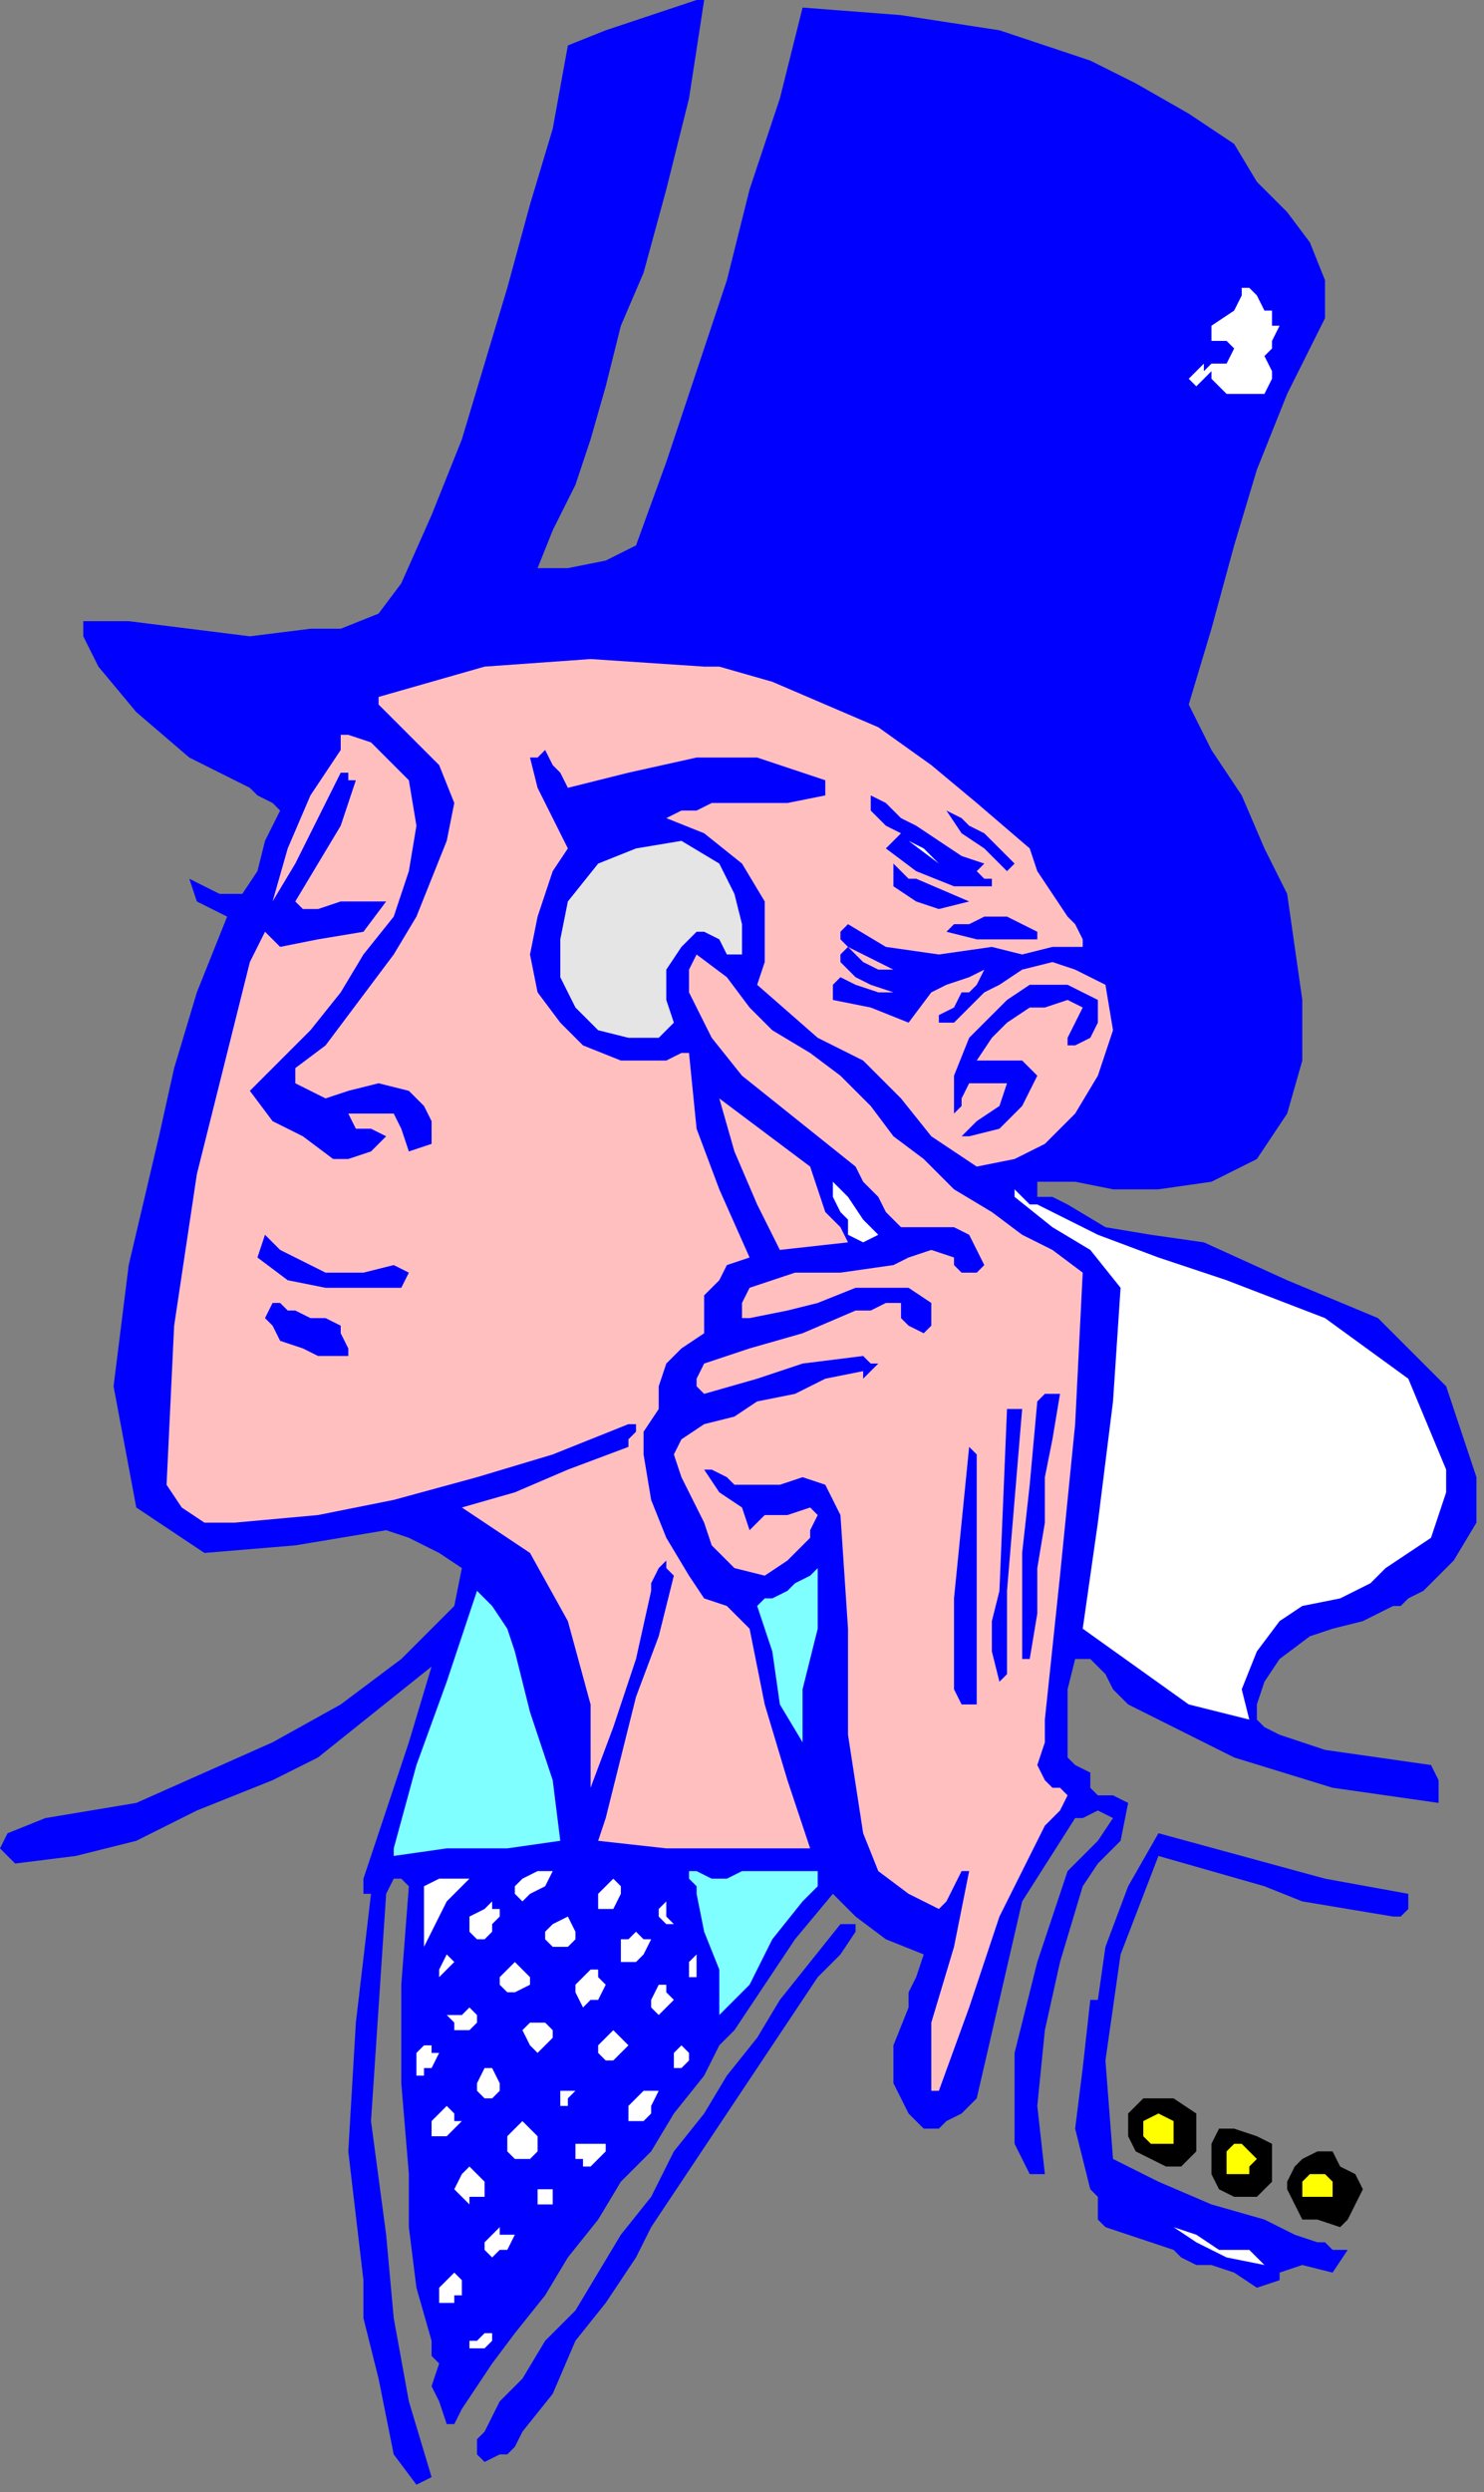 <?xml version="1.0" encoding="UTF-8" standalone="no"?>
<svg
   xmlns:dc="http://purl.org/dc/elements/1.1/"
   xmlns:cc="http://creativecommons.org/ns#"
   xmlns:rdf="http://www.w3.org/1999/02/22-rdf-syntax-ns#"
   xmlns:svg="http://www.w3.org/2000/svg"
   xmlns="http://www.w3.org/2000/svg"
   xmlns:sodipodi="http://sodipodi.sourceforge.net/DTD/sodipodi-0.dtd"
   xmlns:inkscape="http://www.inkscape.org/namespaces/inkscape"
   version="1.0"
   width="33.189mm"
   height="55.711mm"
   id="svg125"
   sodipodi:docname="PESSG026.WMF">
  <rect width="100%" height="100%" fill="#808080" stroke="none"/>
  <sodipodi:namedview
     pagecolor="#ffffff"
     bordercolor="#666666"
     borderopacity="1"
     objecttolerance="10"
     gridtolerance="10"
     guidetolerance="10"
     inkscape:pageopacity="0"
     inkscape:pageshadow="2"
     inkscape:window-width="640"
     inkscape:window-height="480"
     id="namedview127" />
  <defs
     id="defs3">
    <pattern
       id="WMFhbasepattern"
       patternUnits="userSpaceOnUse"
       width="6"
       height="6"
       x="0"
       y="0" />
  </defs>
  <path
     style="fill:#0000ff;fill-rule:evenodd;fill-opacity:1;stroke:none;"
     d="  M 59.52,0   L 58.24,8.32   L 56.32,16   L 54.4,23.04   L 54.4,23.04   L 52.48,27.52   L 51.2,32.64   L 49.92,37.12   L 49.92,37.12   L 48.64,40.96   L 46.72,44.8   L 45.44,48   L 45.44,48   L 48,48   L 51.2,47.36   L 53.76,46.08   L 53.76,46.08   L 56.32,39.04   L 58.88,31.36   L 61.44,23.68   L 63.36,16   L 65.92,8.32   L 67.84,0.64   L 67.84,0.64   L 76.16,1.28   L 84.48,2.56   L 92.16,5.12   L 92.16,5.12   L 96,7.04   L 100.48,9.6   L 104.32,12.16   L 104.32,12.16   L 106.24,15.36   L 108.8,17.92   L 110.72,20.48   L 112,23.68   L 112,26.88   L 112,26.88   L 108.8,33.28   L 106.24,39.68   L 104.32,46.08   L 102.4,53.12   L 100.48,59.52   L 100.48,59.52   L 102.4,63.36   L 104.96,67.2   L 106.88,71.68   L 108.8,75.52   L 109.44,80   L 110.08,84.48   L 110.08,89.6   L 108.8,94.08   L 108.8,94.08   L 106.24,97.92   L 102.4,99.84   L 97.92,100.48   L 97.92,100.48   L 94.08,100.48   L 90.88,99.84   L 87.68,99.84   L 87.68,99.84   L 87.68,101.12   L 88.96,101.12   L 90.24,101.76   L 90.24,101.76   L 93.44,103.68   L 97.28,104.32   L 101.76,104.96   L 101.76,104.96   L 108.8,108.16   L 116.48,111.36   L 122.24,117.12   L 124.8,124.8   L 124.8,124.8   L 124.8,128.64   L 122.88,131.84   L 120.32,134.4   L 120.32,134.4   L 119.04,135.04   L 118.4,135.68   L 117.76,135.68   L 117.76,135.68   L 115.2,136.96   L 112.64,137.6   L 110.72,138.24   L 110.72,138.24   L 108.16,140.16   L 106.88,142.08   L 106.24,144   L 106.24,144   L 106.24,145.28   L 106.88,145.92   L 108.16,146.56   L 108.16,146.56   L 112,147.84   L 116.48,148.48   L 120.96,149.12   L 120.96,149.12   L 121.6,150.4   L 121.6,151.04   L 121.6,152.32   L 121.6,152.32   L 112.64,151.04   L 104.32,148.48   L 96.64,144.64   L 96.64,144.64   L 95.36,144   L 94.08,142.72   L 93.44,141.44   L 93.44,141.44   L 92.8,140.8   L 92.16,140.16   L 90.88,140.16   L 90.88,140.16   L 90.24,142.72   L 90.24,145.92   L 90.24,148.48   L 90.24,148.48   L 90.88,149.12   L 92.16,149.76   L 92.16,151.04   L 92.16,151.04   L 92.8,151.68   L 94.08,151.68   L 95.36,152.32   L 95.36,152.32   L 94.72,155.52   L 92.8,157.44   L 91.52,159.36   L 91.52,159.36   L 89.6,165.76   L 88.32,171.52   L 87.68,177.92   L 87.68,177.92   L 88.32,183.68   L 87.04,183.68   L 86.4,182.4   L 85.76,181.12   L 85.76,181.12   L 85.76,173.44   L 87.68,165.76   L 90.24,158.08   L 90.24,158.08   L 91.52,156.8   L 92.8,155.52   L 94.08,153.6   L 94.08,153.6   L 92.8,152.96   L 91.52,153.6   L 90.88,153.6   L 90.88,153.6   L 86.4,160.64   L 84.48,168.96   L 82.56,177.28   L 82.56,177.28   L 81.28,178.56   L 80,179.2   L 79.36,179.84   L 79.36,179.84   L 78.08,179.84   L 77.44,179.2   L 76.8,178.56   L 76.8,178.56   L 75.52,176   L 75.52,172.8   L 76.8,169.6   L 76.8,169.6   L 76.8,168.32   L 77.44,167.04   L 78.08,165.12   L 78.08,165.12   L 74.88,163.84   L 72.32,161.92   L 70.4,160   L 70.4,160   L 67.2,163.84   L 64.64,167.68   L 62.08,171.52   L 62.08,171.52   L 60.8,172.8   L 60.16,174.08   L 59.52,175.36   L 59.52,175.36   L 56.96,178.56   L 55.04,181.76   L 52.48,184.32   L 50.56,187.52   L 48,190.72   L 46.08,193.92   L 43.52,197.12   L 41.6,199.68   L 41.6,199.68   L 40.32,201.6   L 39.04,203.52   L 38.4,204.8   L 38.4,204.8   L 37.76,204.8   L 37.12,202.88   L 36.48,201.6   L 37.12,199.68   L 37.12,199.68   L 36.48,199.04   L 36.48,198.4   L 36.48,197.76   L 36.48,197.76   L 35.2,193.28   L 34.56,188.16   L 34.56,183.68   L 34.56,183.68   L 33.92,176   L 33.92,167.68   L 34.56,159.36   L 34.56,159.36   L 33.92,158.72   L 33.92,158.72   L 33.28,158.72   L 33.28,158.72   L 32.64,160   L 32,169.6   L 31.36,179.2   L 32.64,188.8   L 32.64,188.8   L 33.28,195.84   L 34.56,202.88   L 36.48,209.28   L 36.48,209.28   L 35.2,209.92   L 33.28,207.36   L 32.64,204.16   L 32,200.96   L 32,200.96   L 31.36,198.4   L 30.72,195.84   L 30.72,192.64   L 30.72,192.64   L 29.44,181.76   L 30.08,170.88   L 31.36,160   L 31.36,160   L 30.72,160   L 30.72,159.36   L 30.72,158.72   L 30.72,158.72   L 32.64,152.96   L 34.56,147.2   L 36.48,140.8   L 36.48,140.8   L 33.28,143.36   L 30.08,145.92   L 26.88,148.48   L 26.88,148.48   L 23.04,150.4   L 19.84,151.68   L 16.64,152.96   L 16.64,152.96   L 11.52,155.52   L 6.4,156.8   L 1.28,157.44   L 1.28,157.44   L 0.64,156.8   L 0,156.16   L 0.64,154.88   L 0.64,154.88   L 3.84,153.6   L 7.68,152.96   L 11.52,152.32   L 11.52,152.32   L 17.28,149.76   L 23.04,147.2   L 28.8,144   L 33.92,140.16   L 38.4,135.68   L 38.4,135.68   L 39.04,132.48   L 37.12,131.2   L 34.56,129.92   L 32.64,129.28   L 32.64,129.28   L 24.96,130.56   L 17.28,131.2   L 11.52,127.36   L 11.52,127.36   L 9.6,117.12   L 10.88,106.88   L 13.44,96   L 13.44,96   L 14.72,90.24   L 16.64,83.84   L 19.2,77.44   L 19.2,77.44   L 17.92,76.8   L 16.64,76.16   L 16,74.24   L 16,74.24   L 17.28,74.88   L 18.56,75.52   L 20.48,75.52   L 20.48,75.52   L 21.76,73.6   L 22.4,71.04   L 23.68,68.48   L 23.68,68.48   L 23.04,67.84   L 21.76,67.2   L 21.12,66.56   L 21.12,66.56   L 16,64   L 11.52,60.16   L 8.32,56.32   L 8.32,56.32   L 7.68,55.04   L 7.04,53.76   L 7.04,52.48   L 7.04,52.48   L 8.32,52.48   L 9.6,52.48   L 10.88,52.48   L 10.88,52.48   L 16,53.12   L 21.12,53.76   L 26.24,53.12   L 26.24,53.12   L 28.8,53.12   L 32,51.84   L 33.92,49.28   L 33.92,49.28   L 36.48,43.52   L 39.04,37.12   L 40.96,30.72   L 42.88,24.32   L 44.8,17.28   L 46.72,10.88   L 48,3.84   L 48,3.84   L 51.2,2.56   L 55.04,1.28   L 58.88,0   L 58.88,0   L 59.52,0  z "
     id="path5" />
  <path
     style="fill:#ffffff;fill-rule:evenodd;fill-opacity:1;stroke:none;"
     d="  M 107.52,26.24   L 107.52,26.88   L 107.52,27.52   L 108.16,27.52   L 108.16,27.52   L 107.52,28.8   L 107.52,29.44   L 106.88,30.08   L 106.88,30.08   L 107.52,31.36   L 107.52,32   L 106.88,33.28   L 106.88,33.28   L 105.6,33.28   L 104.32,33.28   L 103.68,33.28   L 103.68,33.28   L 103.04,32.64   L 102.4,32   L 102.4,31.36   L 102.4,31.36   L 101.76,32   L 101.12,32.64   L 100.48,32   L 100.48,32   L 101.76,30.72   L 101.76,31.36   L 102.4,30.72   L 103.68,30.72   L 104.32,29.44   L 104.32,29.44   L 103.68,28.8   L 103.04,28.8   L 102.4,28.8   L 102.4,28.8   L 102.4,27.52   L 104.32,26.24   L 104.96,24.96   L 104.96,24.96   L 104.96,24.32   L 104.96,24.32   L 105.6,24.32   L 105.6,24.32   L 106.24,24.96   L 106.88,26.24   L 107.52,26.24  z "
     id="path7" />
  <path
     style="fill:#ffbfbf;fill-rule:evenodd;fill-opacity:1;stroke:none;"
     d="  M 60.8,56.32   L 65.28,57.6   L 69.76,59.52   L 74.24,61.44   L 74.24,61.44   L 78.72,64.64   L 82.56,67.84   L 87.04,71.68   L 87.04,71.68   L 87.68,73.6   L 88.96,75.52   L 90.24,77.44   L 90.24,77.44   L 90.88,78.08   L 91.52,79.36   L 91.52,80   L 91.52,80   L 88.96,80   L 86.4,80.64   L 83.84,80   L 83.84,80   L 79.36,80.64   L 74.88,80   L 71.68,78.08   L 71.68,78.08   L 71.04,78.72   L 71.04,79.36   L 71.68,80   L 71.68,80   L 75.52,81.92   L 74.24,81.92   L 72.96,81.28   L 71.68,80   L 71.68,80   L 71.04,80.64   L 71.04,81.28   L 71.04,81.28   L 71.04,81.28   L 72.32,82.56   L 73.6,83.2   L 75.52,83.84   L 75.52,83.84   L 74.24,83.84   L 72.32,83.2   L 71.04,82.56   L 71.04,82.56   L 70.4,83.2   L 70.4,83.84   L 70.4,84.48   L 70.4,84.48   L 73.6,85.12   L 76.8,86.4   L 78.72,83.84   L 78.72,83.84   L 80,83.2   L 81.92,82.56   L 83.2,81.92   L 83.2,81.92   L 82.56,83.2   L 81.92,83.84   L 81.28,83.84   L 81.28,83.84   L 80.64,85.12   L 79.36,85.76   L 79.36,86.4   L 79.36,86.4   L 80.64,86.4   L 81.92,85.12   L 83.2,83.84   L 83.2,83.84   L 84.48,83.2   L 86.4,81.92   L 88.96,81.28   L 88.96,81.28   L 90.88,81.92   L 92.16,82.56   L 93.44,83.2   L 93.44,83.2   L 94.08,87.04   L 92.8,90.88   L 90.88,94.08   L 90.88,94.08   L 88.32,96.64   L 85.76,97.92   L 82.56,98.56   L 82.56,98.56   L 78.72,96   L 76.16,92.8   L 72.96,89.6   L 69.12,87.68   L 69.12,87.68   L 64,83.2   L 64.64,81.28   L 64.64,78.72   L 64.64,76.16   L 64.64,76.16   L 62.72,72.96   L 59.52,70.4   L 56.32,69.12   L 56.32,69.12   L 57.6,68.48   L 58.88,68.48   L 60.16,67.84   L 60.16,67.84   L 63.36,67.84   L 66.56,67.84   L 69.76,67.2   L 69.76,67.2   L 69.76,66.56   L 69.76,66.56   L 69.76,65.92   L 69.76,65.92   L 64,64   L 58.88,64   L 53.12,65.28   L 48,66.56   L 48,66.56   L 47.36,65.28   L 46.72,64.64   L 46.08,63.36   L 46.08,63.36   L 45.44,64   L 45.44,64   L 44.8,64   L 44.8,64   L 45.44,66.56   L 46.72,69.12   L 48,71.68   L 48,71.68   L 46.72,73.6   L 46.08,75.52   L 45.44,77.44   L 45.44,77.44   L 44.8,80.64   L 45.44,83.84   L 47.36,86.4   L 47.36,86.4   L 49.28,88.32   L 52.48,89.6   L 55.68,89.6   L 55.68,89.6   L 56.32,89.6   L 57.6,88.96   L 58.24,88.96   L 58.24,88.96   L 58.88,95.36   L 60.8,100.48   L 63.36,106.24   L 63.36,106.24   L 61.44,106.88   L 60.8,108.16   L 59.52,109.44   L 59.52,109.44   L 59.52,112.64   L 57.6,113.92   L 56.32,115.2   L 55.68,117.12   L 55.68,117.12   L 55.68,119.04   L 54.4,120.96   L 54.4,122.88   L 54.4,122.88   L 55.04,126.72   L 56.32,129.92   L 58.24,133.12   L 58.24,133.12   L 59.52,135.04   L 61.44,135.68   L 63.36,137.6   L 63.36,137.6   L 64.64,144   L 66.56,150.4   L 68.48,156.16   L 68.48,156.16   L 62.08,156.16   L 56.32,156.16   L 50.56,155.52   L 50.56,155.52   L 51.2,153.6   L 51.84,151.04   L 52.48,148.48   L 52.48,148.48   L 53.76,143.36   L 55.68,138.24   L 56.96,133.12   L 56.96,133.12   L 56.96,133.12   L 56.32,132.48   L 56.32,131.84   L 56.32,131.84   L 55.68,132.48   L 55.04,133.76   L 55.04,134.4   L 55.04,134.4   L 53.76,140.16   L 51.84,145.92   L 49.92,151.04   L 49.92,151.04   L 49.92,144   L 48,136.96   L 44.8,131.2   L 44.8,131.2   L 42.88,129.92   L 40.96,128.64   L 39.04,127.36   L 39.04,127.36   L 43.52,126.08   L 48,124.16   L 53.12,122.24   L 53.12,122.24   L 53.12,121.6   L 53.76,120.96   L 53.76,120.32   L 53.76,120.32   L 53.12,120.32   L 46.72,122.88   L 40.32,124.8   L 33.28,126.72   L 26.88,128   L 19.84,128.64   L 19.84,128.64   L 17.28,128.64   L 15.36,127.36   L 14.08,125.44   L 14.08,125.44   L 14.72,112   L 16.64,99.2   L 19.84,86.4   L 19.84,86.4   L 20.48,83.84   L 21.12,81.28   L 22.4,78.72   L 22.4,78.72   L 23.04,79.36   L 23.04,79.36   L 23.68,80   L 23.68,80   L 26.88,79.36   L 30.72,78.72   L 32.64,76.16   L 32.64,76.16   L 31.36,76.16   L 30.08,76.16   L 28.8,76.16   L 28.8,76.16   L 26.88,76.8   L 25.6,76.8   L 24.96,76.16   L 24.96,76.16   L 26.88,72.96   L 28.8,69.76   L 30.08,65.92   L 30.08,65.92   L 30.08,65.92   L 29.44,65.92   L 29.44,65.28   L 29.44,65.28   L 28.8,65.28   L 26.88,69.12   L 24.96,72.96   L 23.04,76.16   L 23.04,76.16   L 24.32,71.68   L 26.24,67.2   L 28.8,63.36   L 28.8,63.36   L 28.8,62.72   L 28.8,62.08   L 29.44,62.08   L 29.44,62.08   L 31.36,62.72   L 33.28,64.64   L 34.56,65.92   L 34.56,65.92   L 35.2,69.76   L 34.56,73.6   L 33.28,77.44   L 30.72,80.64   L 28.8,83.84   L 28.8,83.84   L 26.24,87.04   L 23.68,89.6   L 21.12,92.16   L 21.12,92.16   L 23.04,94.72   L 25.6,96   L 28.16,97.92   L 28.16,97.92   L 29.44,97.92   L 31.36,97.28   L 32.64,96   L 32.64,96   L 31.36,95.36   L 30.08,95.36   L 29.44,94.08   L 29.44,94.08   L 30.72,94.08   L 32,94.08   L 33.28,94.08   L 33.28,94.08   L 33.92,95.36   L 34.56,97.28   L 36.48,96.64   L 36.48,96.64   L 36.48,94.72   L 35.84,93.44   L 34.56,92.16   L 34.56,92.16   L 32,91.52   L 29.44,92.16   L 27.52,92.8   L 27.52,92.8   L 26.24,92.16   L 24.96,91.52   L 24.96,90.24   L 24.96,90.24   L 27.52,88.32   L 29.44,85.76   L 31.36,83.2   L 33.28,80.64   L 35.2,77.44   L 36.48,74.24   L 37.76,71.04   L 38.4,67.84   L 38.4,67.84   L 37.12,64.64   L 34.56,62.08   L 32,59.52   L 32,59.52   L 32,58.88   L 40.96,56.32   L 49.92,55.68   L 59.52,56.32   L 59.52,56.32   L 60.8,56.32  z "
     id="path9" />
  <path
     style="fill:#0000ff;fill-rule:evenodd;fill-opacity:1;stroke:none;"
     d="  M 77.44,69.76   L 79.36,71.04   L 81.28,72.32   L 83.2,72.96   L 83.2,72.96   L 82.56,73.6   L 83.2,74.24   L 83.84,74.24   L 83.84,74.88   L 83.84,74.88   L 80.64,74.88   L 77.44,73.6   L 74.88,71.68   L 74.88,71.68   L 76.16,70.4   L 74.88,69.76   L 73.6,68.48   L 73.6,67.2   L 73.6,67.2   L 74.88,67.84   L 76.16,69.12   L 77.44,69.76  z "
     id="path11" />
  <path
     style="fill:#0000ff;fill-rule:evenodd;fill-opacity:1;stroke:none;"
     d="  M 83.2,70.4   L 83.84,71.04   L 85.12,72.32   L 85.76,72.96   L 85.76,72.96   L 85.12,73.6   L 83.2,71.68   L 81.28,70.4   L 80,68.48   L 80,68.48   L 81.28,69.12   L 81.92,69.76   L 83.2,70.4  z "
     id="path13" />
  <path
     style="fill:#e5e5e5;fill-rule:evenodd;fill-opacity:1;stroke:none;"
     d="  M 60.8,72.96   L 62.08,75.52   L 62.72,78.08   L 62.72,80.64   L 62.72,80.64   L 61.44,80.64   L 60.8,79.36   L 59.52,78.72   L 59.52,78.72   L 58.88,78.72   L 58.24,79.36   L 57.6,80   L 57.6,80   L 56.32,81.92   L 56.32,84.48   L 56.96,86.4   L 56.96,86.4   L 55.68,87.68   L 54.4,87.68   L 53.12,87.68   L 53.12,87.68   L 50.56,87.04   L 48.64,85.12   L 47.36,82.56   L 47.36,82.56   L 47.36,79.36   L 48,76.16   L 50.56,72.96   L 50.56,72.96   L 53.76,71.68   L 57.6,71.04   L 60.8,72.96  z "
     id="path15" />
  <path
     style="fill:#ffffff;fill-rule:evenodd;fill-opacity:1;stroke:none;"
     d="  M 79.36,72.96   L 76.8,71.04   L 78.08,71.68   L 79.36,72.96  z "
     id="path17" />
  <path
     style="fill:#0000ff;fill-rule:evenodd;fill-opacity:1;stroke:none;"
     d="  M 77.44,74.24   L 81.92,76.16   L 81.92,76.16   L 79.36,76.8   L 77.44,76.16   L 75.52,74.88   L 75.52,74.88   L 75.52,72.96   L 76.16,73.6   L 76.8,74.24   L 77.44,74.24  z "
     id="path19" />
  <path
     style="fill:#0000ff;fill-rule:evenodd;fill-opacity:1;stroke:none;"
     d="  M 87.68,78.72   L 87.68,79.36   L 85.12,79.36   L 82.56,79.36   L 80,78.72   L 80,78.72   L 80.64,78.08   L 81.92,78.08   L 83.2,77.44   L 83.2,77.44   L 85.12,77.44   L 86.4,78.08   L 87.68,78.72  z "
     id="path21" />
  <path
     style="fill:#ffbfbf;fill-rule:evenodd;fill-opacity:1;stroke:none;"
     d="  M 65.28,87.04   L 68.48,88.96   L 71.04,90.88   L 73.6,93.44   L 75.52,96   L 78.08,97.92   L 80.64,100.48   L 83.84,102.4   L 83.84,102.4   L 86.4,104.32   L 88.96,105.6   L 91.52,107.52   L 91.52,107.52   L 90.88,120.32   L 89.6,133.12   L 88.32,145.28   L 88.32,145.28   L 88.32,147.2   L 87.68,149.12   L 88.32,150.4   L 88.32,150.4   L 88.96,151.04   L 89.6,151.04   L 90.24,151.68   L 90.24,151.68   L 89.6,152.96   L 88.96,153.6   L 88.32,154.24   L 88.32,154.24   L 84.48,161.92   L 81.92,169.6   L 79.36,176.64   L 79.36,176.64   L 78.72,176.64   L 78.72,170.88   L 80.64,164.48   L 81.92,158.08   L 81.92,158.08   L 81.28,158.08   L 80.64,159.36   L 80,160.64   L 79.36,161.28   L 79.36,161.28   L 76.8,160   L 74.24,158.08   L 72.96,154.88   L 72.96,154.88   L 71.68,146.56   L 71.68,137.6   L 71.04,128   L 71.04,128   L 70.4,126.72   L 69.76,125.44   L 67.84,124.8   L 67.84,124.8   L 65.92,125.44   L 64,125.44   L 62.08,125.44   L 62.08,125.44   L 61.44,124.8   L 60.16,124.16   L 59.52,124.16   L 59.52,124.16   L 60.8,126.08   L 62.72,127.36   L 63.36,129.28   L 63.36,129.28   L 63.36,129.28   L 64.64,128   L 66.56,128   L 68.48,127.36   L 68.48,127.36   L 69.12,128   L 68.48,129.28   L 68.48,129.92   L 68.48,129.92   L 66.56,131.84   L 64.64,133.12   L 62.08,132.48   L 62.08,132.48   L 60.16,130.56   L 59.52,128.64   L 58.24,126.08   L 58.24,126.08   L 57.6,124.8   L 56.96,122.88   L 57.6,121.6   L 57.6,121.6   L 59.52,120.32   L 62.08,119.68   L 64,118.4   L 64,118.4   L 67.2,117.76   L 69.76,116.48   L 72.96,115.84   L 72.96,115.84   L 72.96,116.48   L 73.6,115.84   L 74.24,115.2   L 74.24,115.2   L 73.6,115.2   L 72.96,114.56   L 72.96,114.56   L 72.96,114.56   L 67.84,115.2   L 64,116.48   L 59.52,117.76   L 59.52,117.76   L 58.88,117.12   L 58.88,116.48   L 59.52,115.2   L 59.52,115.2   L 63.36,113.92   L 67.84,112.64   L 72.32,110.72   L 72.32,110.72   L 73.6,110.72   L 74.88,110.08   L 76.16,110.08   L 76.16,110.08   L 76.16,111.36   L 76.8,112   L 78.08,112.64   L 78.08,112.64   L 78.72,112   L 78.72,111.36   L 78.72,110.08   L 78.72,110.08   L 76.8,108.8   L 74.24,108.8   L 72.32,108.8   L 72.32,108.8   L 69.12,110.08   L 66.56,110.72   L 63.36,111.36   L 63.36,111.36   L 62.72,111.36   L 62.72,110.72   L 62.72,110.08   L 63.36,108.8   L 63.36,108.8   L 67.2,107.52   L 71.04,107.52   L 75.52,106.88   L 75.52,106.88   L 76.8,106.24   L 78.72,105.6   L 80.64,106.24   L 80.64,106.24   L 80.64,106.88   L 81.28,107.52   L 81.92,107.52   L 81.92,107.52   L 82.56,107.52   L 82.56,107.52   L 83.2,106.88   L 83.2,106.88   L 82.56,105.6   L 81.92,104.32   L 80.64,103.68   L 80.64,103.68   L 78.72,103.68   L 76.16,103.68   L 74.88,102.4   L 74.88,102.4   L 74.24,101.12   L 72.96,99.84   L 72.32,98.56   L 72.32,98.56   L 69.12,96   L 65.92,93.44   L 62.72,90.88   L 60.16,87.68   L 58.24,83.84   L 58.24,83.84   L 58.24,82.56   L 58.24,81.92   L 58.88,80.64   L 58.88,80.64   L 61.44,82.56   L 63.36,85.12   L 65.28,87.04  z "
     id="path23" />
  <path
     style="fill:#0000ff;fill-rule:evenodd;fill-opacity:1;stroke:none;"
     d="  M 92.8,84.48   L 92.8,86.4   L 92.16,87.68   L 90.88,88.32   L 90.88,88.32   L 90.24,88.32   L 90.24,87.68   L 90.88,86.4   L 91.52,85.12   L 91.52,85.12   L 90.24,84.48   L 88.32,85.12   L 87.04,85.12   L 87.04,85.12   L 85.12,86.4   L 83.84,87.68   L 82.56,89.6   L 82.56,89.6   L 84.48,89.6   L 86.4,89.6   L 87.68,90.88   L 87.68,90.88   L 86.4,93.44   L 84.48,95.36   L 81.92,96   L 81.92,96   L 81.28,96   L 82.56,94.72   L 84.48,93.44   L 85.12,91.52   L 85.12,91.52   L 83.84,91.52   L 82.56,91.52   L 81.92,91.52   L 81.92,91.52   L 81.28,92.8   L 81.28,93.44   L 80.64,94.08   L 80.64,94.08   L 80.64,90.88   L 81.92,87.68   L 85.12,84.48   L 85.12,84.48   L 87.04,83.2   L 90.24,83.2   L 92.8,84.48  z "
     id="path25" />
  <path
     style="fill:#ffbfbf;fill-rule:evenodd;fill-opacity:1;stroke:none;"
     d="  M 68.48,98.56   L 69.12,100.48   L 69.76,102.4   L 71.04,103.68   L 71.04,103.68   L 71.68,104.96   L 65.92,105.6   L 64,101.76   L 62.08,97.28   L 60.8,92.8   L 60.8,92.8   L 68.48,98.56  z "
     id="path27" />
  <path
     style="fill:#ffffff;fill-rule:evenodd;fill-opacity:1;stroke:none;"
     d="  M 74.24,104.32   L 72.96,104.96   L 71.68,104.32   L 71.68,103.04   L 71.68,103.04   L 71.04,102.4   L 70.4,101.12   L 70.4,99.84   L 70.4,99.84   L 71.68,101.12   L 72.96,103.04   L 74.24,104.32  z "
     id="path29" />
  <path
     style="fill:#ffffff;fill-rule:evenodd;fill-opacity:1;stroke:none;"
     d="  M 87.68,101.76   L 92.8,104.32   L 97.92,106.24   L 103.68,108.16   L 103.68,108.16   L 112,111.36   L 119.04,116.48   L 122.24,124.16   L 122.24,124.16   L 122.24,126.08   L 121.6,128   L 120.96,129.92   L 120.96,129.92   L 119.04,131.2   L 117.12,132.48   L 115.84,133.76   L 115.84,133.76   L 113.28,135.04   L 110.08,135.68   L 108.16,136.96   L 108.16,136.96   L 106.24,139.52   L 104.96,142.72   L 105.6,145.28   L 105.6,145.28   L 100.48,144   L 96,140.8   L 91.52,137.6   L 91.52,137.6   L 92.8,128.64   L 94.08,118.4   L 94.72,108.8   L 94.72,108.8   L 92.16,105.6   L 88.96,103.68   L 85.76,101.12   L 85.76,101.12   L 85.76,100.48   L 86.4,101.12   L 87.04,101.76   L 87.68,101.76  z "
     id="path31" />
  <path
     style="fill:#0000ff;fill-rule:evenodd;fill-opacity:1;stroke:none;"
     d="  M 24.96,106.24   L 27.52,107.52   L 30.72,107.52   L 33.28,106.88   L 33.28,106.88   L 34.56,107.52   L 33.92,108.8   L 32.64,108.8   L 31.36,108.8   L 31.36,108.8   L 27.52,108.8   L 24.32,108.16   L 21.76,106.24   L 21.76,106.24   L 22.4,104.32   L 23.04,104.96   L 23.68,105.6   L 24.96,106.24  z "
     id="path33" />
  <path
     style="fill:#0000ff;fill-rule:evenodd;fill-opacity:1;stroke:none;"
     d="  M 24.96,110.72   L 26.24,111.36   L 27.52,111.36   L 28.8,112   L 28.8,112   L 28.8,112.64   L 29.44,113.92   L 29.44,114.56   L 29.44,114.56   L 26.88,114.56   L 25.6,113.92   L 23.68,113.28   L 23.68,113.28   L 23.04,112   L 22.4,111.36   L 23.04,110.08   L 23.04,110.08   L 23.68,110.08   L 24.32,110.72   L 24.96,110.72  z "
     id="path35" />
  <path
     style="fill:#0000ff;fill-rule:evenodd;fill-opacity:1;stroke:none;"
     d="  M 89.6,117.76   L 88.96,121.6   L 88.32,124.8   L 88.32,128.64   L 88.32,128.64   L 87.68,132.48   L 87.68,136.32   L 87.04,140.16   L 87.04,140.16   L 86.4,140.16   L 86.4,139.52   L 86.4,138.88   L 86.4,138.88   L 86.4,137.6   L 86.4,131.2   L 87.04,125.44   L 87.68,118.4   L 87.68,118.4   L 87.68,118.4   L 88.32,117.76   L 89.6,117.76  z "
     id="path37" />
  <path
     style="fill:#0000ff;fill-rule:evenodd;fill-opacity:1;stroke:none;"
     d="  M 86.4,119.04   L 85.76,126.72   L 85.12,134.4   L 85.12,141.44   L 85.12,141.44   L 84.48,142.08   L 84.48,142.08   L 84.48,142.08   L 84.48,142.08   L 83.84,139.52   L 83.84,136.96   L 84.48,134.4   L 84.48,134.4   L 85.12,119.04   L 85.12,119.04   L 85.76,119.04   L 86.4,119.04  z "
     id="path39" />
  <path
     style="fill:#0000ff;fill-rule:evenodd;fill-opacity:1;stroke:none;"
     d="  M 82.56,122.88   L 82.56,129.92   L 82.56,136.96   L 82.56,144   L 82.56,144   L 81.28,144   L 80.64,142.72   L 80.64,141.44   L 80.64,141.44   L 80.64,135.04   L 81.28,128.64   L 81.92,122.24   L 81.92,122.24   L 81.92,122.24   L 82.56,122.88   L 82.56,122.88  z "
     id="path41" />
  <path
     style="fill:#7fffff;fill-rule:evenodd;fill-opacity:1;stroke:none;"
     d="  M 67.84,147.2   L 65.92,144   L 65.28,139.52   L 64,135.68   L 64,135.68   L 64.64,135.04   L 65.28,135.04   L 66.56,134.4   L 66.56,134.4   L 67.2,133.76   L 68.48,133.12   L 69.12,132.48   L 69.12,132.48   L 69.12,137.6   L 67.84,142.72   L 67.84,147.2  z "
     id="path43" />
  <path
     style="fill:#7fffff;fill-rule:evenodd;fill-opacity:1;stroke:none;"
     d="  M 43.52,139.52   L 44.8,144.64   L 46.72,150.4   L 47.36,155.52   L 47.36,155.52   L 42.88,156.16   L 37.76,156.16   L 33.28,156.8   L 33.28,156.8   L 33.28,156.16   L 35.2,149.12   L 37.76,142.08   L 40.32,134.4   L 40.32,134.4   L 41.6,135.68   L 42.88,137.6   L 43.52,139.52  z "
     id="path45" />
  <path
     style="fill:#0000ff;fill-rule:evenodd;fill-opacity:1;stroke:none;"
     d="  M 119.04,160   L 119.04,161.28   L 118.4,161.92   L 117.76,161.92   L 117.76,161.92   L 113.92,161.28   L 110.08,160.64   L 106.88,159.36   L 106.88,159.36   L 97.92,156.8   L 94.72,165.12   L 93.44,174.08   L 94.08,182.4   L 94.08,182.4   L 97.92,184.32   L 102.4,186.24   L 106.88,187.52   L 106.88,187.52   L 108.16,188.16   L 109.44,188.8   L 111.36,189.44   L 111.36,189.44   L 112,189.44   L 112.64,190.08   L 113.92,190.08   L 113.92,190.08   L 112.64,192   L 110.08,191.36   L 108.16,192   L 108.16,192   L 108.16,192.64   L 108.16,192.64   L 108.16,192.64   L 108.16,192.64   L 106.24,193.28   L 104.32,192   L 102.4,191.36   L 102.4,191.36   L 101.12,191.36   L 99.84,190.72   L 99.2,190.08   L 99.2,190.08   L 97.28,189.44   L 95.36,188.8   L 93.44,188.16   L 93.44,188.16   L 92.8,187.52   L 92.8,185.6   L 92.16,184.96   L 92.16,184.96   L 90.88,179.84   L 91.52,174.72   L 92.16,168.96   L 92.16,168.96   L 92.8,168.96   L 93.44,164.48   L 95.36,159.36   L 97.92,154.88   L 97.92,154.88   L 104.96,156.8   L 112,158.72   L 119.04,160  z "
     id="path47" />
  <path
     style="fill:#7fffff;fill-rule:evenodd;fill-opacity:1;stroke:none;"
     d="  M 69.12,158.08   L 69.12,159.36   L 68.48,160   L 67.84,160.64   L 67.84,160.64   L 65.28,163.84   L 63.36,167.68   L 60.8,170.24   L 60.8,170.24   L 60.8,170.24   L 60.8,166.4   L 59.52,163.2   L 58.88,160   L 58.88,160   L 58.88,160   L 58.88,159.36   L 58.24,158.72   L 58.24,158.72   L 58.24,158.72   L 58.24,158.72   L 58.24,158.08   L 58.88,158.08   L 58.88,158.08   L 60.16,158.72   L 61.44,158.72   L 62.72,158.08   L 62.72,158.08   L 69.12,158.08  z "
     id="path49" />
  <path
     style="fill:#ffffff;fill-rule:evenodd;fill-opacity:1;stroke:none;"
     d="  M 46.72,158.08   L 46.08,159.36   L 44.8,160   L 44.16,160.64   L 44.16,160.64   L 43.52,160   L 43.52,160   L 43.52,159.36   L 43.52,159.36   L 44.16,158.72   L 45.44,158.08   L 46.72,158.08  z "
     id="path51" />
  <path
     style="fill:#ffffff;fill-rule:evenodd;fill-opacity:1;stroke:none;"
     d="  M 39.68,158.72   L 39.04,159.36   L 38.4,160   L 37.76,160.64   L 37.76,160.64   L 35.84,164.48   L 35.84,159.36   L 37.12,158.72   L 38.4,158.72   L 39.68,158.72  z "
     id="path53" />
  <path
     style="fill:#ffffff;fill-rule:evenodd;fill-opacity:1;stroke:none;"
     d="  M 52.48,160   L 51.84,161.28   L 51.2,161.28   L 50.56,161.28   L 50.56,160.64   L 50.56,160.64   L 50.56,160   L 51.2,159.36   L 51.84,158.72   L 51.84,158.72   L 52.48,159.36   L 52.48,160   L 52.48,160  z "
     id="path55" />
  <path
     style="fill:#ffffff;fill-rule:evenodd;fill-opacity:1;stroke:none;"
     d="  M 42.24,161.92   L 41.6,162.56   L 41.6,163.2   L 40.96,163.84   L 40.96,163.84   L 40.32,163.84   L 39.68,163.2   L 39.68,162.56   L 39.68,162.56   L 39.68,161.92   L 40.96,161.28   L 41.6,160.64   L 41.6,160.64   L 41.6,161.28   L 42.24,161.28   L 42.24,161.92  z "
     id="path57" />
  <path
     style="fill:#ffffff;fill-rule:evenodd;fill-opacity:1;stroke:none;"
     d="  M 56.96,162.56   L 56.32,162.56   L 55.68,161.92   L 55.68,161.28   L 55.68,161.28   L 56.32,160.64   L 56.32,161.92   L 56.96,162.56  z "
     id="path59" />
  <path
     style="fill:#ffffff;fill-rule:evenodd;fill-opacity:1;stroke:none;"
     d="  M 48.64,163.2   L 48.64,163.84   L 48,164.48   L 47.36,164.48   L 47.36,164.48   L 46.72,164.48   L 46.08,163.84   L 46.08,163.2   L 46.08,163.2   L 46.72,162.56   L 48,161.92   L 48.64,163.2  z "
     id="path61" />
  <path
     style="fill:#0000ff;fill-rule:evenodd;fill-opacity:1;stroke:none;"
     d="  M 72.32,163.2   L 71.04,165.12   L 69.12,167.04   L 67.84,168.96   L 67.84,168.96   L 65.28,172.8   L 62.72,176.64   L 60.16,180.48   L 57.6,184.32   L 55.04,188.16   L 55.04,188.16   L 53.76,190.72   L 52.48,192.64   L 51.2,194.56   L 51.2,194.56   L 48.64,197.76   L 46.72,202.24   L 44.16,205.44   L 44.16,205.44   L 43.52,206.72   L 42.88,207.36   L 42.24,207.36   L 42.24,207.36   L 40.96,208   L 40.32,207.36   L 40.32,206.08   L 40.32,206.08   L 40.96,205.44   L 41.6,204.16   L 42.24,202.88   L 42.24,202.88   L 44.16,200.96   L 46.08,197.76   L 48.64,195.2   L 48.64,195.2   L 50.56,192   L 52.48,188.8   L 55.04,185.6   L 56.96,181.76   L 59.52,178.56   L 61.44,175.36   L 64,172.16   L 65.92,168.96   L 68.48,165.76   L 71.04,162.56   L 71.04,162.56   L 71.68,162.56   L 72.32,162.56   L 72.32,163.2  z "
     id="path63" />
  <path
     style="fill:#ffffff;fill-rule:evenodd;fill-opacity:1;stroke:none;"
     d="  M 55.04,163.84   L 54.4,165.12   L 53.76,165.76   L 53.12,165.76   L 53.12,165.76   L 52.48,165.76   L 52.48,165.12   L 52.48,164.48   L 52.48,164.48   L 52.48,163.84   L 53.12,163.84   L 53.76,163.2   L 53.76,163.2   L 53.76,163.2   L 54.4,163.84   L 55.04,163.84  z "
     id="path65" />
  <path
     style="fill:#ffffff;fill-rule:evenodd;fill-opacity:1;stroke:none;"
     d="  M 38.4,165.76   L 37.76,166.4   L 37.12,167.04   L 37.12,166.4   L 37.12,166.4   L 37.76,165.12   L 38.4,165.76  z "
     id="path67" />
  <path
     style="fill:#ffffff;fill-rule:evenodd;fill-opacity:1;stroke:none;"
     d="  M 58.88,167.04   L 58.24,167.04   L 58.24,165.76   L 58.88,165.12   L 58.88,165.12   L 58.88,165.76   L 58.88,167.04   L 58.88,167.04  z "
     id="path69" />
  <path
     style="fill:#ffffff;fill-rule:evenodd;fill-opacity:1;stroke:none;"
     d="  M 44.8,167.68   L 43.52,168.32   L 42.88,168.32   L 42.24,167.68   L 42.24,167.68   L 42.24,167.04   L 42.88,166.4   L 43.52,165.76   L 43.52,165.76   L 44.16,166.4   L 44.8,167.04   L 44.8,167.68  z "
     id="path71" />
  <path
     style="fill:#ffffff;fill-rule:evenodd;fill-opacity:1;stroke:none;"
     d="  M 51.2,167.68   L 50.56,168.96   L 49.92,168.96   L 49.28,169.6   L 49.28,169.6   L 48.64,168.32   L 48.64,167.68   L 49.92,166.4   L 49.92,166.4   L 50.56,166.4   L 50.56,167.04   L 51.2,167.68  z "
     id="path73" />
  <path
     style="fill:#ffffff;fill-rule:evenodd;fill-opacity:1;stroke:none;"
     d="  M 56.96,168.96   L 56.32,169.6   L 55.68,170.24   L 55.68,170.24   L 55.68,170.24   L 55.68,170.24   L 55.04,169.6   L 55.04,168.96   L 55.68,167.68   L 55.68,167.68   L 56.32,167.68   L 56.32,168.32   L 56.96,168.96  z "
     id="path75" />
  <path
     style="fill:#ffffff;fill-rule:evenodd;fill-opacity:1;stroke:none;"
     d="  M 40.32,170.24   L 40.32,170.88   L 39.68,171.52   L 39.68,171.52   L 39.68,171.52   L 38.4,171.52   L 38.4,170.88   L 37.76,170.24   L 37.76,170.24   L 37.76,170.24   L 39.04,170.24   L 39.68,169.6   L 39.68,169.6   L 39.68,169.6   L 40.32,170.24   L 40.32,170.24  z "
     id="path77" />
  <path
     style="fill:#ffffff;fill-rule:evenodd;fill-opacity:1;stroke:none;"
     d="  M 46.72,172.16   L 46.08,172.8   L 45.44,173.44   L 44.8,172.8   L 44.8,172.8   L 44.16,171.52   L 44.8,170.88   L 46.08,170.88   L 46.72,171.52   L 46.72,171.52   L 46.72,172.16  z "
     id="path79" />
  <path
     style="fill:#ffffff;fill-rule:evenodd;fill-opacity:1;stroke:none;"
     d="  M 53.12,172.8   L 52.48,173.44   L 51.84,174.08   L 51.2,174.08   L 51.2,174.08   L 50.56,173.44   L 50.56,172.8   L 51.2,172.16   L 51.2,172.16   L 51.84,171.52   L 52.48,172.16   L 53.12,172.8  z "
     id="path81" />
  <path
     style="fill:#ffffff;fill-rule:evenodd;fill-opacity:1;stroke:none;"
     d="  M 37.12,173.44   L 36.48,174.72   L 35.84,174.72   L 35.84,175.36   L 35.84,175.36   L 35.2,175.36   L 35.2,174.72   L 35.2,173.44   L 35.84,172.8   L 35.84,172.8   L 36.48,172.8   L 36.48,173.44   L 37.12,173.44  z "
     id="path83" />
  <path
     style="fill:#ffffff;fill-rule:evenodd;fill-opacity:1;stroke:none;"
     d="  M 58.24,173.44   L 58.24,174.08   L 57.6,174.72   L 57.6,174.72   L 57.6,174.72   L 56.96,174.72   L 56.96,174.72   L 56.96,174.08   L 56.96,174.08   L 56.96,173.44   L 57.6,172.8   L 58.24,173.44  z "
     id="path85" />
  <path
     style="fill:#ffffff;fill-rule:evenodd;fill-opacity:1;stroke:none;"
     d="  M 42.24,176   L 42.24,176.64   L 41.6,177.28   L 41.6,177.28   L 41.6,177.28   L 40.96,177.28   L 40.32,176.64   L 40.32,176   L 40.32,176   L 40.96,174.72   L 41.6,174.72   L 42.24,176  z "
     id="path87" />
  <path
     style="fill:#ffffff;fill-rule:evenodd;fill-opacity:1;stroke:none;"
     d="  M 48,177.92   L 47.36,177.92   L 47.36,177.28   L 47.36,176.64   L 47.36,176.64   L 47.36,176.64   L 48,176.64   L 48.64,176.64   L 48.64,176.64   L 48,177.28   L 48,177.92   L 48,177.92  z "
     id="path89" />
  <path
     style="fill:#ffffff;fill-rule:evenodd;fill-opacity:1;stroke:none;"
     d="  M 55.68,176.64   L 55.04,177.92   L 55.04,178.56   L 54.4,179.2   L 54.4,179.2   L 53.12,179.2   L 53.12,178.56   L 53.12,177.92   L 53.12,177.92   L 53.76,177.28   L 54.4,176.64   L 55.68,176.64  z "
     id="path91" />
  <path
     style="fill:#000000;fill-rule:evenodd;fill-opacity:1;stroke:none;"
     d="  M 101.12,178.56   L 101.12,179.84   L 101.12,181.12   L 101.12,181.76   L 101.12,181.76   L 99.84,183.04   L 98.56,183.04   L 97.28,182.4   L 97.28,182.4   L 96,181.76   L 95.36,180.48   L 95.36,178.56   L 95.36,178.56   L 96.64,177.28   L 99.2,177.28   L 101.12,178.56  z "
     id="path93" />
  <path
     style="fill:#ffffff;fill-rule:evenodd;fill-opacity:1;stroke:none;"
     d="  M 39.04,179.2   L 38.4,179.84   L 37.76,180.48   L 37.12,180.48   L 37.12,180.48   L 36.48,180.48   L 36.48,180.48   L 36.48,179.84   L 36.48,179.84   L 36.48,179.2   L 37.12,178.56   L 37.76,177.92   L 37.76,177.92   L 38.4,178.56   L 38.4,179.2   L 39.04,179.2  z "
     id="path95" />
  <path
     style="fill:#ffff00;fill-rule:evenodd;fill-opacity:1;stroke:none;"
     d="  M 99.2,179.2   L 99.2,179.84   L 99.2,181.12   L 98.56,181.12   L 98.56,181.12   L 97.28,181.12   L 96.64,180.48   L 96.64,179.84   L 96.64,179.84   L 96.64,179.2   L 97.92,178.56   L 99.2,179.2  z "
     id="path97" />
  <path
     style="fill:#ffffff;fill-rule:evenodd;fill-opacity:1;stroke:none;"
     d="  M 45.44,181.12   L 45.44,181.76   L 44.8,182.4   L 44.16,182.4   L 44.16,182.4   L 43.52,182.4   L 42.88,181.76   L 42.88,181.12   L 42.88,181.12   L 42.88,180.48   L 43.52,179.84   L 44.16,179.2   L 44.16,179.2   L 44.8,179.84   L 45.44,180.48   L 45.44,181.12  z "
     id="path99" />
  <path
     style="fill:#000000;fill-rule:evenodd;fill-opacity:1;stroke:none;"
     d="  M 107.52,181.12   L 107.52,183.04   L 107.52,184.32   L 106.24,185.6   L 106.24,185.6   L 104.32,185.6   L 103.04,184.96   L 102.4,183.68   L 102.4,183.68   L 102.4,182.4   L 102.4,181.12   L 103.04,179.84   L 103.04,179.84   L 104.32,179.84   L 106.24,180.48   L 107.52,181.12  z "
     id="path101" />
  <path
     style="fill:#ffffff;fill-rule:evenodd;fill-opacity:1;stroke:none;"
     d="  M 51.2,181.12   L 51.2,181.76   L 50.56,182.4   L 49.92,183.04   L 49.92,183.04   L 49.28,183.04   L 49.28,182.4   L 48.64,182.4   L 48.64,182.4   L 48.64,181.12   L 49.92,181.12   L 51.2,181.12  z "
     id="path103" />
  <path
     style="fill:#ffff00;fill-rule:evenodd;fill-opacity:1;stroke:none;"
     d="  M 106.24,182.4   L 105.6,183.04   L 105.6,183.68   L 104.96,183.68   L 104.96,183.68   L 104.32,183.68   L 103.68,183.68   L 103.68,182.4   L 103.68,182.4   L 103.68,182.4   L 103.68,181.76   L 104.32,181.12   L 104.32,181.12   L 104.96,181.12   L 105.6,181.76   L 106.24,182.4  z "
     id="path105" />
  <path
     style="fill:#000000;fill-rule:evenodd;fill-opacity:1;stroke:none;"
     d="  M 115.2,184.96   L 114.56,186.24   L 113.92,187.52   L 113.28,188.16   L 113.28,188.16   L 111.36,187.52   L 110.08,187.52   L 109.44,186.24   L 109.44,186.24   L 108.8,184.96   L 108.8,184.32   L 109.44,183.04   L 109.44,183.04   L 110.08,182.4   L 111.36,181.76   L 112.64,181.76   L 112.64,181.76   L 113.28,183.04   L 114.56,183.68   L 115.2,184.96  z "
     id="path107" />
  <path
     style="fill:#ffffff;fill-rule:evenodd;fill-opacity:1;stroke:none;"
     d="  M 40.96,184.32   L 40.96,185.6   L 39.68,185.6   L 39.68,186.24   L 39.68,186.24   L 39.04,185.6   L 38.4,184.96   L 39.04,183.68   L 39.04,183.68   L 39.68,183.04   L 40.32,183.68   L 40.96,184.32  z "
     id="path109" />
  <path
     style="fill:#ffff00;fill-rule:evenodd;fill-opacity:1;stroke:none;"
     d="  M 112.64,184.32   L 112.64,185.6   L 112,185.6   L 111.36,185.6   L 111.36,185.6   L 110.72,185.6   L 110.08,185.6   L 110.08,184.96   L 110.08,184.96   L 110.08,184.32   L 110.72,183.68   L 111.36,183.68   L 111.36,183.68   L 112,183.68   L 112.64,184.32   L 112.64,184.32  z "
     id="path111" />
  <path
     style="fill:#ffffff;fill-rule:evenodd;fill-opacity:1;stroke:none;"
     d="  M 46.72,185.6   L 46.72,186.24   L 46.08,186.24   L 46.08,186.24   L 46.08,186.24   L 45.44,186.24   L 45.44,186.24   L 45.44,185.6   L 45.44,185.6   L 45.44,184.96   L 46.72,184.96   L 46.72,185.6  z "
     id="path113" />
  <path
     style="fill:#ffffff;fill-rule:evenodd;fill-opacity:1;stroke:none;"
     d="  M 97.92,188.16   L 97.28,187.52   L 96,187.52   L 95.36,186.88   L 95.36,186.88   L 96,187.52   L 97.28,187.52   L 97.92,188.16  z "
     id="path115" />
  <path
     style="fill:#ffffff;fill-rule:evenodd;fill-opacity:1;stroke:none;"
     d="  M 105.6,190.08   L 106.88,191.36   L 103.68,190.72   L 101.12,189.44   L 99.2,188.16   L 99.2,188.16   L 101.12,188.8   L 103.04,190.08   L 105.6,190.08  z "
     id="path117" />
  <path
     style="fill:#ffffff;fill-rule:evenodd;fill-opacity:1;stroke:none;"
     d="  M 43.52,188.8   L 42.88,190.08   L 42.24,190.08   L 41.6,190.72   L 41.6,190.72   L 41.6,190.72   L 40.96,190.08   L 40.96,190.08   L 40.96,190.08   L 40.96,189.44   L 41.6,188.8   L 42.24,188.16   L 42.24,188.16   L 42.24,188.8   L 42.88,188.8   L 43.52,188.8  z "
     id="path119" />
  <path
     style="fill:#ffffff;fill-rule:evenodd;fill-opacity:1;stroke:none;"
     d="  M 39.04,192.64   L 39.04,193.92   L 38.4,193.92   L 38.4,194.56   L 38.4,194.56   L 37.76,194.56   L 37.12,194.56   L 37.12,193.92   L 37.12,193.92   L 37.12,193.28   L 37.76,192.64   L 38.4,192   L 38.4,192   L 38.4,192   L 39.04,192.64   L 39.04,192.64  z "
     id="path121" />
  <path
     style="fill:#ffffff;fill-rule:evenodd;fill-opacity:1;stroke:none;"
     d="  M 41.6,197.12   L 41.6,197.76   L 40.96,198.4   L 40.96,198.4   L 40.96,198.4   L 40.32,198.4   L 39.68,198.4   L 39.68,197.76   L 39.68,197.76   L 40.32,197.76   L 40.96,197.12   L 41.6,197.12  z "
     id="path123" />
</svg>
